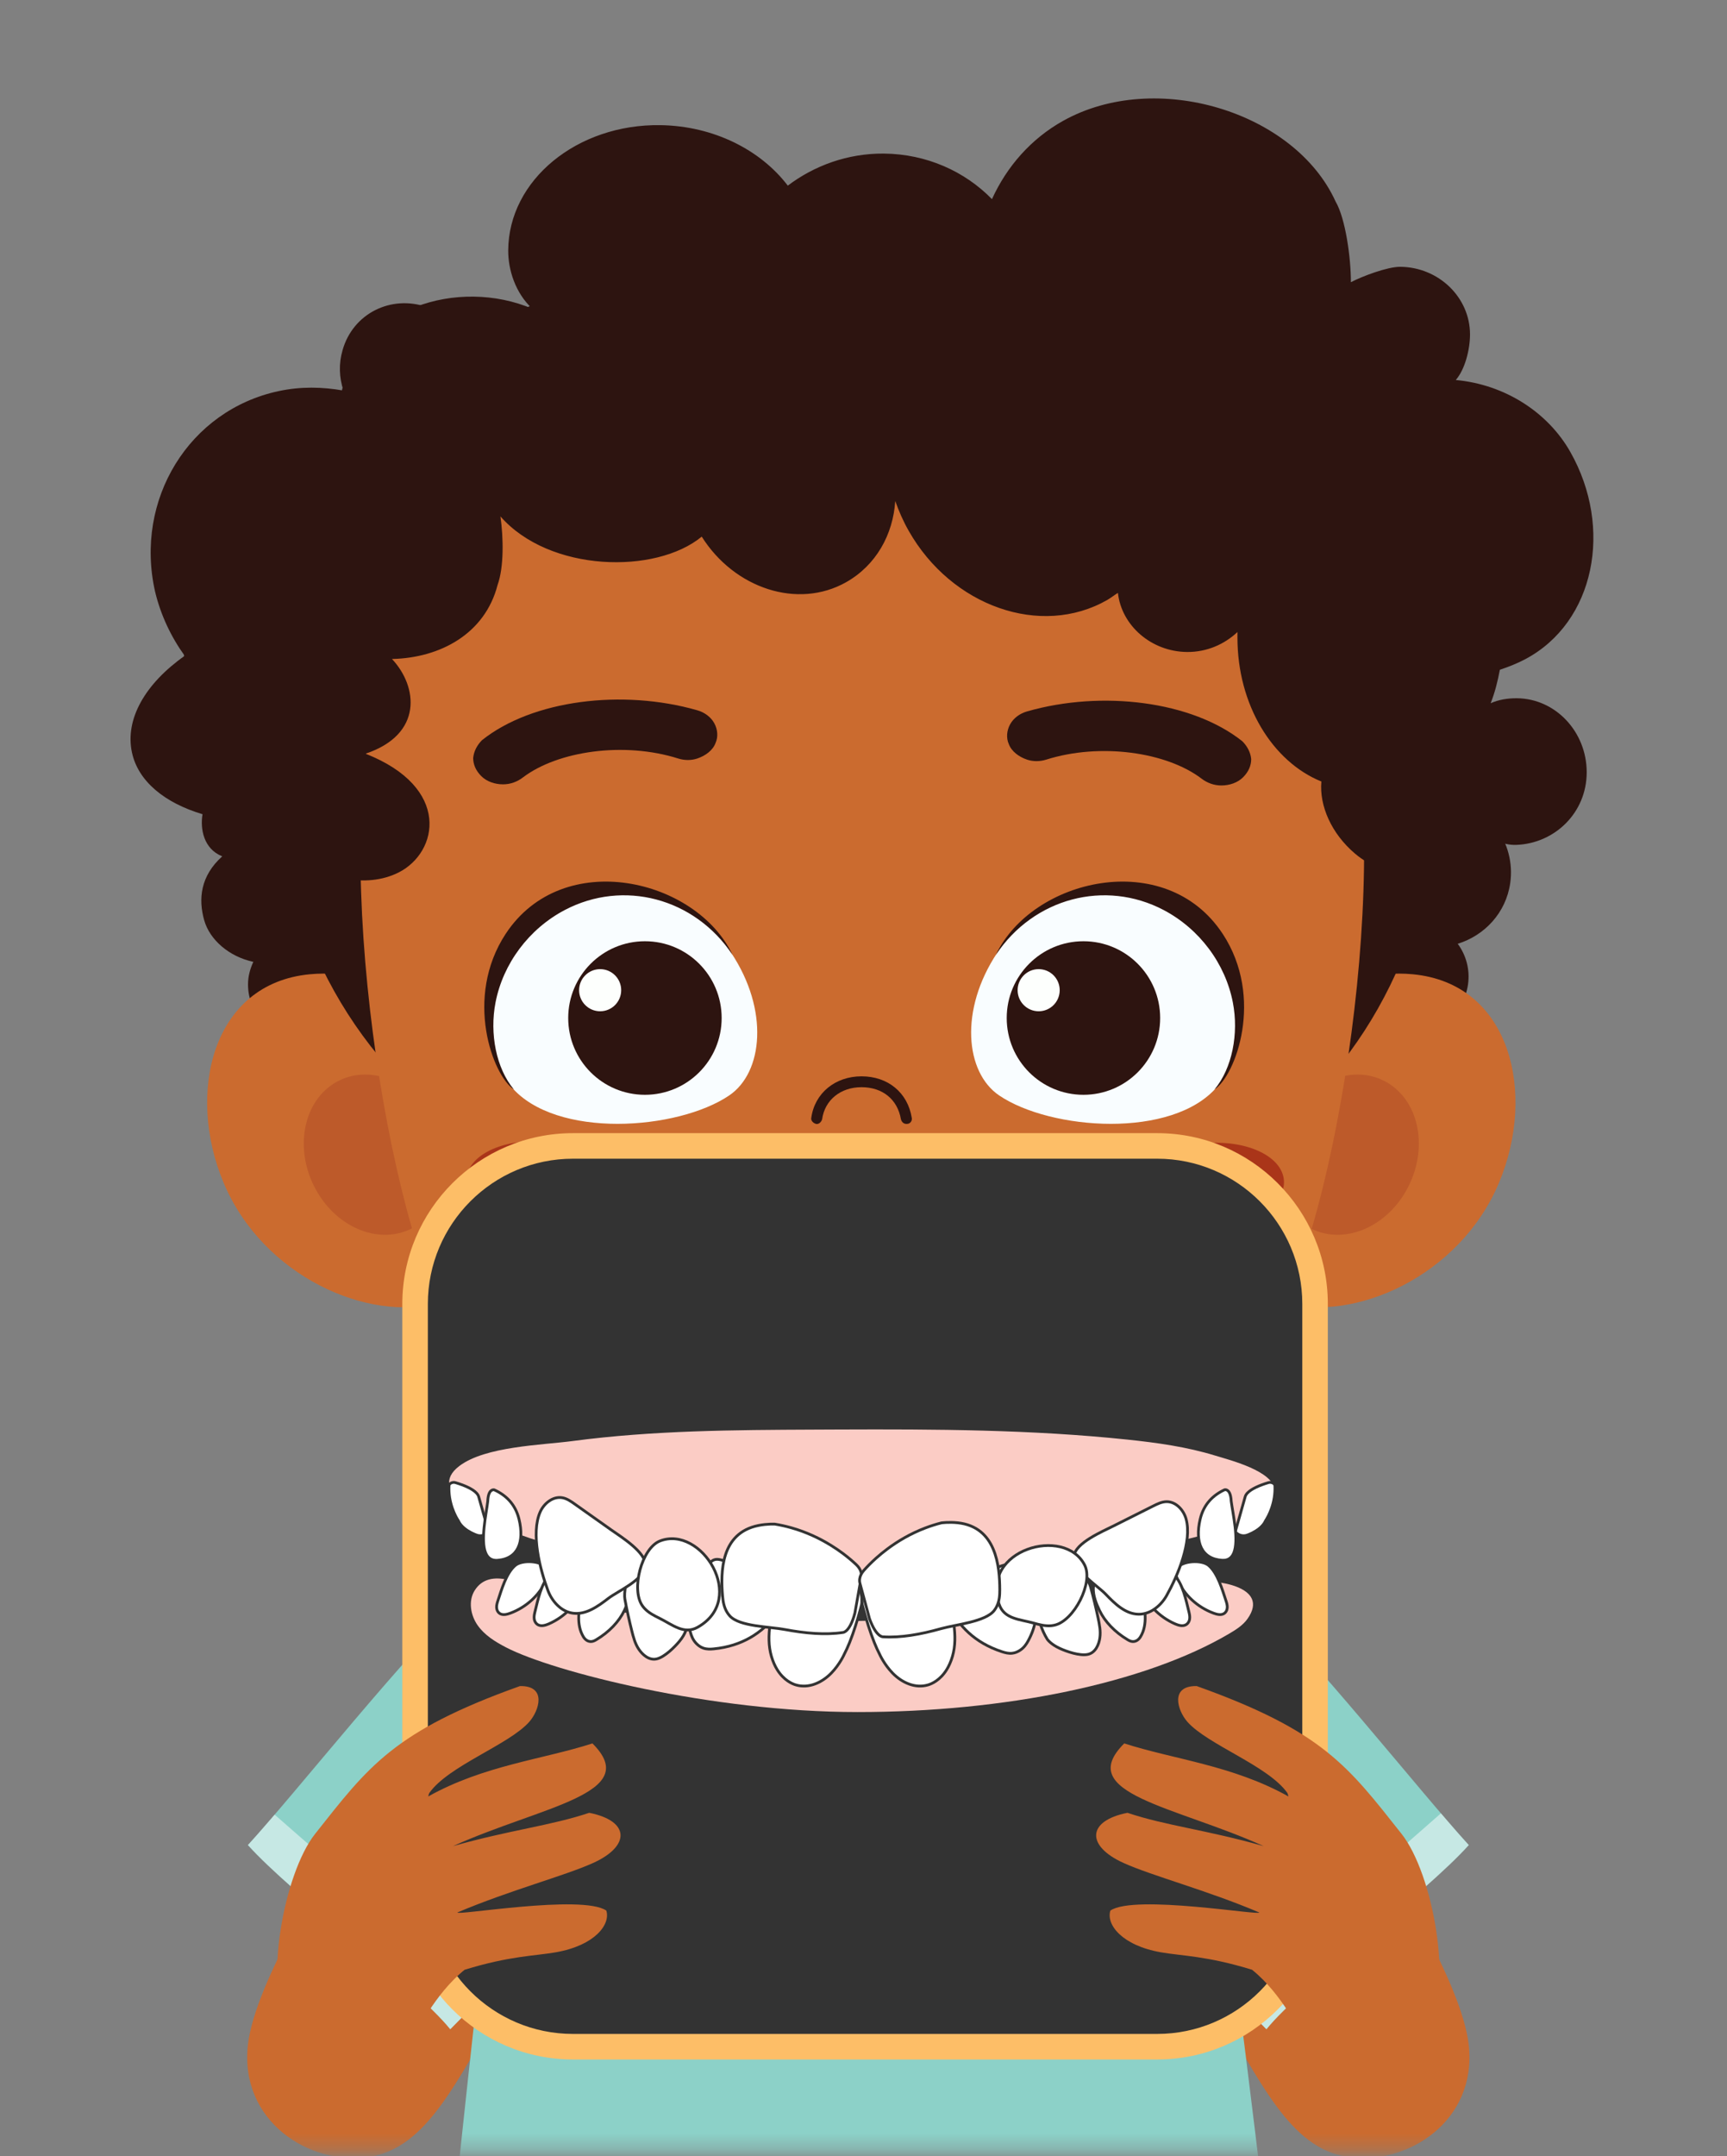 <svg width="113" height="141" viewBox="0 0 113 141" fill="none" xmlns="http://www.w3.org/2000/svg">
<rect x="0" y="0" width="113" height="141" fill="#808080" stroke="none"/>
<mask id="mask0_5049_5191" style="mask-type:alpha" maskUnits="userSpaceOnUse" x="0" y="0" width="113" height="141">
<rect x="0.167" y="0.679" width="112.7" height="140" rx="11.863" fill="#E4EFFC"/>
</mask>
<g mask="url(#mask0_5049_5191)">
<path d="M79.348 130.898C79.13 130.536 88.394 118.222 88.612 118.559C90.661 121.718 95.642 129.552 96.104 133.728C96.65 138.671 92.118 141.621 88.186 141.038C84.356 140.472 82.463 136.058 79.349 130.898L79.348 130.898Z" fill="#CB6B2F"/>
<path d="M96.104 120.647C93.209 123.869 85.128 129.878 82.864 132.692C80.177 129.927 72.437 122.578 72.29 122.088C69.646 113.303 68.634 102.054 68.689 101.62C77.65 102.606 80.299 103.409 81.782 104.455C85.582 107.87 92.936 117.193 96.104 120.647Z" fill="#8CD1C8"/>
<path d="M32.975 130.898C33.193 130.536 23.929 118.222 23.711 118.559C21.662 121.718 16.681 129.552 16.219 133.728C15.674 138.671 20.205 141.621 24.137 141.038C27.967 140.472 29.86 136.058 32.974 130.898L32.975 130.898Z" fill="#CB6B2F"/>
<path d="M16.221 120.647C19.116 123.869 27.197 129.878 29.461 132.692C32.148 129.927 39.888 122.578 40.035 122.088C42.681 113.303 39.773 102.344 39.719 101.91C32.506 102.845 32.026 103.411 30.544 104.455C26.744 107.87 19.391 117.193 16.221 120.647Z" fill="#8CD1C8"/>
<path d="M28.326 158.789C41.772 166.724 68.076 165.993 84.357 158.132C84.357 158.132 79.221 113.578 77.126 103.147C65.824 100.027 44.754 100.889 34.405 102.652C32.905 115.961 30.083 139.133 28.326 158.789Z" fill="#8CD1C8"/>
<path d="M53.758 117.875C53.941 118.816 54.851 119.431 55.792 119.249C56.734 119.066 57.349 118.155 57.166 117.214C56.984 116.273 56.073 115.658 55.132 115.84C54.191 116.023 53.576 116.933 53.758 117.875Z" fill="#E7D5FC"/>
<path d="M74.121 104.476C74.121 108.045 65.846 113.504 55.639 113.504C45.431 113.504 37.156 108.045 37.156 104.476C37.156 100.907 45.431 101.378 55.639 101.378C65.846 101.378 74.121 100.905 74.121 104.476Z" fill="#E7D5FC"/>
<path d="M68.596 103.609C68.627 102.934 68.264 102.323 68.101 101.682C63.614 101.042 47.157 101.339 43.636 101.62C43.578 101.91 43.455 102.182 43.441 102.483C43.208 107.695 48.65 112.169 55.596 112.48C62.542 112.791 68.363 108.818 68.596 103.607L68.596 103.609Z" fill="#CB6B2F"/>
<path d="M64.908 89.17L64.749 103.889C64.715 107.054 60.665 109.577 55.705 109.523C50.744 109.468 46.749 106.859 46.783 103.694L46.942 88.976L64.908 89.17Z" fill="#CB6B2F"/>
<path opacity="0.19" d="M66.028 95.772C66.052 95.242 65.962 94.731 65.836 94.228C60.393 93.86 52.217 93.743 46.388 94.208C46.344 94.436 46.246 94.65 46.236 94.887C46.053 98.987 50.335 102.51 55.801 102.753C61.267 102.998 65.846 99.872 66.03 95.771L66.028 95.772Z" fill="#612019"/>
<path d="M98.814 57.759C99.204 55.074 97.342 52.579 94.652 52.187C91.964 51.795 89.467 53.656 89.076 56.341C88.825 58.071 89.57 59.658 90.808 60.719C89.823 61.24 89.061 62.151 88.889 63.337C88.602 65.312 89.972 67.147 91.951 67.435C93.929 67.722 95.766 66.355 96.053 64.378C96.195 63.396 95.926 62.451 95.381 61.713C97.138 61.17 98.532 59.695 98.814 57.757L98.814 57.759Z" fill="#2D1410"/>
<path d="M40.184 37.472C39.719 36.391 39.028 35.542 38.186 34.898C40.192 33.59 41.208 31.6 40.547 30.012C40.131 29.057 39.156 28.416 37.933 28.208C42.044 21.338 30.706 20.718 30.924 23.056C30.46 21.73 29.383 20.596 27.951 20.084C25.575 19.254 23.09 20.505 22.414 22.899C22.159 23.773 22.187 24.682 22.474 25.54C21.101 25.295 19.673 25.265 18.242 25.572C12.376 26.819 8.783 32.663 10.147 38.685C10.519 40.238 11.208 41.671 12.085 42.883C9.5 44.704 8.163 47.023 8.635 49.208C9.04 51.09 10.775 52.501 13.251 53.241C13.092 54.186 13.312 55.504 14.542 55.996C13.116 57.273 12.967 58.779 13.361 60.175C13.724 61.459 14.995 62.556 16.576 62.895C16.365 63.348 16.228 63.842 16.228 64.374C16.228 66.322 17.806 67.9 19.754 67.9C20.521 67.9 21.192 67.605 21.77 67.189C22.814 67.542 23.892 67.419 24.843 66.954C24.536 69.594 26.173 72.727 28.398 73.267C30.02 73.663 32.366 72.502 32.839 69.704C33.199 67.674 31.517 64.137 30.512 63.071C34.157 62.103 36.419 58.61 35.608 55.093C35.377 54.02 34.826 53.066 34.15 52.26C36.58 52.873 38.719 52.388 39.665 50.811C40.673 49.16 40.096 46.719 38.396 44.561C40.457 43.038 41.289 40.1 40.182 37.472L40.184 37.472Z" fill="#2D1410"/>
<path d="M14.616 77.303C17.203 83.51 24.154 86.468 28.667 85.193C33.18 83.917 33.288 78.509 31.561 72.421C29.836 66.332 25.027 63.252 20.265 63.707C13.871 64.317 12.183 71.468 14.616 77.301L14.616 77.303Z" fill="#CB6B2F"/>
<path d="M20.792 78.005C22.326 80.546 25.249 81.487 27.32 80.107C29.392 78.725 29.828 75.544 28.294 73.003C26.761 70.461 23.838 69.52 21.767 70.901C19.695 72.281 19.259 75.462 20.793 78.005L20.792 78.005Z" fill="#BD5A2A"/>
<path d="M98.097 77.303C95.511 83.51 88.559 86.468 84.046 85.193C79.533 83.917 79.425 78.509 81.152 72.421C82.877 66.332 87.686 63.252 92.449 63.707C98.843 64.317 100.53 71.468 98.097 77.301L98.097 77.303Z" fill="#CB6B2F"/>
<path d="M91.922 78.005C90.388 80.546 87.465 81.487 85.393 80.107C83.322 78.725 82.886 75.544 84.42 73.003C85.952 70.461 88.875 69.52 90.947 70.901C93.018 72.281 93.454 75.462 91.92 78.005L91.922 78.005Z" fill="#BD5A2A"/>
<path d="M94.554 47.417C94.421 71.233 78.739 81.852 56.835 81.719C34.93 81.585 17.559 70.789 17.693 46.971C17.826 23.155 36.487 16.441 55.725 16.223C75.541 15.998 94.688 23.602 94.554 47.417Z" fill="#2D1410"/>
<path d="M88.098 45.144C84.374 32.004 71.834 28.247 56.507 28.154L56.332 28.154C41.047 28.244 28.466 32.002 24.744 45.144C21.627 56.15 25.323 79.934 29.588 86.958C33.19 92.893 46.16 99.03 56.068 98.963C56.156 98.963 56.6 98.963 56.69 98.963C66.598 99.007 79.554 92.835 83.17 86.958C87.499 79.924 91.219 56.15 88.1 45.144L88.098 45.144Z" fill="#CB6B2F"/>
<path d="M30.514 77.099C30.404 78.652 32.467 80.031 35.089 80.21C37.712 80.389 39.957 79.281 40.067 77.767C40.18 76.214 38.11 74.855 35.492 74.656C32.867 74.455 30.625 75.543 30.514 77.099Z" fill="#AA3519"/>
<path d="M74.456 77.856C74.569 79.412 76.811 80.479 79.434 80.3C82.056 80.121 84.119 78.698 84.009 77.189C83.896 75.632 81.654 74.566 79.032 74.745C76.409 74.924 74.346 76.347 74.456 77.856Z" fill="#AA3519"/>
<path d="M68.578 79.192C68.079 76.571 64.001 77.215 57.381 77.191C57.026 77.191 55.693 77.191 55.338 77.191C48.72 77.215 44.663 76.566 44.141 79.192C43.137 84.253 49.561 89.812 56.269 89.855C56.269 89.855 56.357 89.855 56.402 89.855C63.158 89.831 69.539 84.258 68.576 79.192L68.578 79.192Z" fill="#4E0000"/>
<path d="M56.401 89.945L56.272 89.945C54.096 89.945 51.829 89.323 49.742 88.165L49.608 88.077L49.696 87.989C51.428 86.435 53.783 85.546 56.315 85.546C58.846 85.546 61.201 86.389 62.933 87.989L63.021 88.077L62.887 88.165C60.89 89.321 58.623 89.945 56.401 89.945Z" fill="#D78D70"/>
<path d="M56.358 80.57C51.739 80.57 47.875 79.149 47.386 77.237L47.341 77.104L65.29 77.104L65.244 77.237C64.845 79.15 60.98 80.57 56.36 80.57L56.358 80.57Z" fill="white"/>
<path d="M59.302 73.491C59.123 73.491 58.991 73.357 58.947 73.18C58.726 71.891 57.747 71.091 56.37 71.091C54.993 71.091 53.969 71.934 53.794 73.18C53.748 73.359 53.572 73.537 53.393 73.491C53.214 73.445 53.038 73.269 53.084 73.09C53.305 71.49 54.638 70.38 56.37 70.38C58.102 70.38 59.391 71.446 59.657 73.09C59.702 73.269 59.569 73.491 59.347 73.491L59.302 73.491Z" fill="#2D1410"/>
<path d="M65.249 62.303C62.762 66.036 63.156 70.129 65.381 71.633C68.752 73.91 76.729 74.492 79.643 71.056C82.458 67.738 81.002 61.764 76.266 59.282C72.113 57.104 67.647 58.702 65.249 62.303Z" fill="#F9FDFF"/>
<path d="M80 61.06C76.261 55.375 67.512 57.46 65.16 62.437C67.649 58.704 72.317 57.498 76.136 59.505C78.493 60.745 80.176 63.015 80.667 65.548C81.064 67.591 80.622 69.859 79.468 71.236C80.843 70.345 82.749 65.239 80 61.058L80 61.06Z" fill="#2D1410"/>
<path d="M70.891 61.547C68.118 61.547 65.871 63.795 65.871 66.568C65.871 69.341 68.118 71.588 70.891 71.588C73.664 71.588 75.911 69.341 75.911 66.568C75.911 63.795 73.664 61.547 70.891 61.547Z" fill="#2D1410"/>
<path d="M67.961 66.126C68.722 66.126 69.338 65.509 69.338 64.748C69.338 63.988 68.722 63.371 67.961 63.371C67.201 63.371 66.584 63.988 66.584 64.748C66.584 65.509 67.201 66.126 67.961 66.126Z" fill="#FDFFFD"/>
<path d="M47.841 62.303C50.328 66.036 49.934 70.129 47.709 71.633C44.339 73.91 36.362 74.492 33.447 71.056C30.632 67.738 32.089 61.764 36.825 59.282C40.978 57.104 45.442 58.702 47.841 62.303Z" fill="#F9FDFF"/>
<path d="M33.09 61.06C36.83 55.375 45.578 57.46 47.931 62.437C45.442 58.704 40.773 57.498 36.955 59.505C34.598 60.745 32.915 63.015 32.423 65.548C32.026 67.591 32.469 69.859 33.623 71.236C32.247 70.345 30.341 65.239 33.09 61.058L33.09 61.06Z" fill="#2D1410"/>
<path d="M42.199 61.547C44.972 61.547 47.219 63.795 47.219 66.568C47.219 69.341 44.972 71.588 42.199 71.588C39.427 71.588 37.179 69.341 37.179 66.568C37.179 63.795 39.427 61.547 42.199 61.547Z" fill="#2D1410"/>
<path d="M39.268 66.126C40.028 66.126 40.645 65.509 40.645 64.748C40.645 63.988 40.028 63.371 39.268 63.371C38.507 63.371 37.891 63.988 37.891 64.748C37.891 65.509 38.507 66.126 39.268 66.126Z" fill="#FDFFFD"/>
<path d="M12.256 45.104C11.321 40.896 13.592 36.153 15.912 35.091C13.817 32.575 14.141 28.897 16.655 26.805C18.283 25.451 20.427 25.128 22.334 25.733C23.375 20.089 30.037 18.136 34.836 20.192C33.719 19.168 33.246 17.632 33.253 16.377C33.276 11.769 37.767 8.1 43.215 8.183C46.706 8.237 49.777 9.812 51.546 12.139C53.27 10.836 55.458 10.023 57.83 10.043C60.623 10.067 63.137 11.208 64.905 13.022C65.881 10.881 67.466 9.072 69.56 7.902C75.619 4.518 84.717 7.297 87.389 13.176C88.041 14.293 88.391 16.85 88.391 18.453C89.09 18.082 90.783 17.438 91.623 17.446C94.139 17.47 96.185 19.447 96.185 21.869C96.185 22.845 95.86 24.152 95.254 24.848C98.51 25.148 101.298 26.992 102.747 29.549C105.574 34.535 104.342 40.688 99.814 43.096C99.262 43.39 98.697 43.608 98.138 43.796C97.998 44.539 97.814 45.284 97.535 45.984C98.047 45.752 98.652 45.653 99.258 45.658C101.774 45.681 103.82 47.844 103.82 50.498C103.82 53.151 101.723 55.155 99.213 55.246C98.331 55.278 97.388 54.844 96.616 54.044C96.501 54.788 95.781 55.77 95.396 56.13C93.958 57.473 90.883 57.71 88.646 55.805C87.112 54.499 86.319 52.686 86.459 51.102C83.247 49.8 80.968 46.075 80.968 41.7L80.968 41.328C80.128 42.121 78.968 42.647 77.663 42.633C75.335 42.609 73.382 40.909 73.147 38.769C72.915 38.909 72.685 39.096 72.447 39.233C68.105 41.712 62.262 39.647 59.461 34.716C59.089 34.064 58.809 33.413 58.577 32.761C58.437 34.948 57.327 36.96 55.365 38.069C52.209 39.852 48.059 38.49 45.915 35.09C42.904 37.572 35.949 37.423 32.744 33.767C32.945 35.169 32.977 37.087 32.557 38.251C31.73 41.45 28.796 43.022 25.648 43.091C27.342 44.891 27.694 48.025 23.916 49.284C29.53 51.488 28.692 55.731 26.085 57.049C23.931 58.137 21.06 57.389 19.604 56.06C18.068 54.658 19.683 51.718 19.357 51.718C15.775 51.077 13.046 48.656 12.257 45.105L12.256 45.104Z" fill="#2D1410"/>
<path d="M30.96 49.553C30.96 49.996 31.137 50.396 31.494 50.753C31.849 51.108 32.383 51.287 32.915 51.287C33.403 51.287 33.851 51.115 34.204 50.844C36.497 49.099 40.839 48.48 44.379 49.599C44.783 49.726 45.222 49.732 45.623 49.599C46.156 49.42 46.645 49.065 46.822 48.577C47.001 48.176 46.956 47.688 46.734 47.287C46.513 46.887 46.111 46.583 45.623 46.444C40.718 45.038 34.827 45.776 31.538 48.399C31.227 48.712 31.006 49.112 30.962 49.555L30.96 49.553Z" fill="#2D1410"/>
<path d="M81.868 49.627C81.868 50.07 81.691 50.47 81.335 50.827C80.98 51.182 80.446 51.361 79.914 51.361C79.425 51.361 78.978 51.188 78.624 50.918C76.332 49.172 71.989 48.554 68.45 49.673C68.046 49.799 67.606 49.806 67.206 49.673C66.672 49.493 66.184 49.139 66.006 48.65C65.827 48.25 65.873 47.761 66.094 47.361C66.316 46.96 66.718 46.656 67.206 46.518C72.111 45.112 78.001 45.85 81.291 48.473C81.602 48.785 81.823 49.186 81.867 49.629L81.868 49.627Z" fill="#2D1410"/>
<path opacity="0.5" d="M82.864 132.691C85.128 129.878 93.209 123.871 96.104 120.646C95.597 120.092 94.972 119.377 94.282 118.571C89.913 122.419 84.947 126.726 80.537 130.366C81.461 131.277 82.284 132.093 82.865 132.69L82.864 132.691Z" fill="white"/>
<path opacity="0.5" d="M17.97 118.656C17.309 119.426 16.711 120.112 16.221 120.646C19.116 123.869 27.197 129.878 29.461 132.691C30.036 132.1 30.85 131.292 31.762 130.393C27.489 126.929 22.493 122.623 17.97 118.657L17.97 118.656Z" fill="white"/>
<path d="M76.344 133.661L37.127 134.088C31.225 134.088 27.082 127.594 27.082 121.692L26.655 86.747C26.655 80.844 31.942 74.933 37.844 74.933L75.36 74.933C81.262 74.933 86.003 81.057 86.003 86.96L86.003 123.142C86.003 129.044 82.244 133.661 76.342 133.661L76.344 133.661Z" fill="white"/>
<path d="M76.344 133.661L37.127 134.088C31.225 134.088 27.082 127.594 27.082 121.692L26.655 86.747C26.655 80.844 31.942 74.933 37.844 74.933L75.36 74.933C81.262 74.933 86.003 81.057 86.003 86.96L86.003 123.142C86.003 129.044 82.244 133.661 76.342 133.661L76.344 133.661Z" fill="#333333"/>
<path d="M75.719 134.668L37.487 134.668C31.335 134.668 26.324 129.657 26.324 123.5L26.324 85.264C26.324 79.108 31.334 74.096 37.487 74.096L75.719 74.096C81.87 74.096 86.882 79.106 86.882 85.264L86.882 123.5C86.882 129.656 81.872 134.668 75.719 134.668ZM37.487 75.767C32.254 75.767 27.995 80.027 27.995 85.264L27.995 123.5C27.995 128.736 32.254 132.996 37.487 132.996L75.719 132.996C80.951 132.996 85.211 128.736 85.211 123.5L85.211 85.264C85.211 80.027 80.951 75.767 75.719 75.767L37.487 75.767Z" fill="#FDBE67"/>
<g style="mix-blend-mode:luminosity">
<path d="M42.582 102.278C48.089 103.321 53.535 104.147 59.138 104.021C63.154 103.931 67.161 103.403 71.066 102.451C72.708 102.051 74.253 101.34 75.896 101.029C77.845 100.659 79.75 100.138 81.592 99.389C82.031 99.21 82.475 99.015 82.83 98.697C83.186 98.38 83.444 97.917 83.408 97.439C83.314 96.181 80.453 95.47 79.506 95.178C77.648 94.608 75.712 94.339 73.785 94.136C67.508 93.475 61.187 93.449 54.874 93.474C54.346 93.476 53.816 93.478 53.288 93.481C48.016 93.504 42.721 93.532 37.484 94.226C35.429 94.498 31.771 94.57 30.061 95.856C27.828 97.535 31.738 99.359 32.963 99.913C35.996 101.287 39.332 101.664 42.582 102.28L42.582 102.278Z" fill="#FBCCC5"/>
<path d="M31.052 104.01C30.632 104.688 30.79 105.615 31.247 106.269C31.703 106.923 32.406 107.356 33.111 107.721C36.184 109.316 46.504 111.95 56.12 111.95C65.735 111.95 74.924 110.076 80.443 106.815C80.884 106.554 81.331 106.272 81.627 105.852C83.149 103.699 79.445 103.271 78.205 103.413C73.957 103.899 69.842 105.267 65.591 105.719C62.944 106.001 60.274 105.925 57.612 105.961C55.567 105.989 53.524 106.085 51.481 106.18C49.894 106.254 48.473 106.468 47.002 105.906C45.32 105.265 43.719 105.442 41.949 105.468C39.746 105.5 37.539 105.054 35.513 104.179C34.286 103.649 32.05 102.4 31.052 104.01Z" fill="#FBCCC5"/>
<path d="M32.585 104.647C32.532 104.802 32.484 104.963 32.493 105.123C32.503 105.284 32.582 105.446 32.736 105.526C32.929 105.624 33.177 105.563 33.388 105.485C34.445 105.094 35.318 104.288 35.731 103.325C35.843 103.065 35.917 102.756 35.758 102.526C35.428 102.055 34.165 101.976 33.709 102.366C33.114 102.875 32.812 103.972 32.585 104.647Z" fill="white" stroke="#333333" stroke-width="0.181" stroke-linejoin="round"/>
<path d="M35.008 105.374C34.967 105.536 34.931 105.702 34.955 105.865C34.979 106.028 35.075 106.191 35.239 106.261C35.447 106.351 35.696 106.276 35.907 106.185C36.961 105.726 37.792 104.856 38.136 103.851C38.228 103.578 38.28 103.26 38.095 103.035C37.717 102.572 36.409 102.561 35.971 102.985C35.402 103.538 35.184 104.672 35.008 105.374Z" fill="white" stroke="#333333" stroke-width="0.181" stroke-linejoin="round"/>
<path d="M38.019 106.715C38.06 106.822 38.11 106.925 38.17 107.026C38.265 107.183 38.444 107.357 38.694 107.339C38.819 107.33 38.925 107.273 39.018 107.217C39.854 106.718 40.503 106.038 40.853 105.307C41.078 104.839 41.271 104.346 41.257 103.85C41.243 103.326 40.681 103.201 39.943 103.087C39.604 103.035 39.252 102.983 38.913 103.033C38.205 103.137 38.239 103.581 38.15 103.968C37.96 104.803 37.691 105.856 38.018 106.715L38.019 106.715Z" fill="white" stroke="#333333" stroke-width="0.181" stroke-linejoin="round"/>
<path d="M41.501 107.221C41.576 107.44 41.669 107.652 41.799 107.844C42.032 108.19 42.474 108.605 42.993 108.469C43.501 108.337 44.139 107.705 44.452 107.327C44.883 106.806 44.934 106.422 44.934 106.422C44.973 106.052 44.956 105.68 44.909 105.328C44.847 104.862 44.729 104.434 44.617 104.099C44.471 103.661 44.331 103.38 44.331 103.38C44.08 103.005 43.304 102.886 42.6 102.869C42.198 102.859 41.818 102.883 41.573 102.912C40.908 102.989 40.822 104.223 40.886 104.569C41.017 105.267 41.168 105.958 41.34 106.644C41.388 106.838 41.438 107.031 41.504 107.22L41.501 107.221Z" fill="white" stroke="#333333" stroke-width="0.181" stroke-linejoin="round"/>
<path d="M55.229 108.194C55.229 108.194 54.94 108.839 54.389 109.406C53.781 110.029 52.911 110.425 52.072 110.175C51.837 110.106 51.285 109.875 50.852 109.175C50.708 108.941 50.577 108.656 50.475 108.307C50.075 106.934 50.537 105.519 50.746 104.138C50.785 103.887 50.827 103.625 50.997 103.414C51.21 103.151 51.594 103.006 51.977 102.965C53.02 102.853 54.191 103.166 55.203 103.339C55.476 103.387 55.76 103.438 55.975 103.583C56.349 103.834 56.459 104.596 56.367 104.954C56.34 105.055 56.313 105.162 56.282 105.275C56.111 105.902 55.873 106.694 55.591 107.399C55.477 107.683 55.355 107.953 55.229 108.193L55.229 108.194Z" fill="white" stroke="#333333" stroke-width="0.181" stroke-linejoin="round"/>
<path d="M46.015 107.768C46.25 107.851 46.484 107.839 46.697 107.819C48.582 107.636 49.861 106.752 50.738 105.65C50.985 105.34 51.545 104.985 50.951 104.426C50.401 103.907 49.453 103.44 48.822 102.958C48.337 102.587 47.629 102.069 47.046 101.973C46.706 101.917 46.517 102.095 46.395 102.281C45.529 103.598 44.605 104.755 45.177 106.745C45.246 106.987 45.343 107.249 45.58 107.485C45.723 107.629 45.869 107.716 46.017 107.768L46.015 107.768Z" fill="white" stroke="#333333" stroke-width="0.181" stroke-linejoin="round"/>
<path d="M80.21 104.647C80.263 104.802 80.311 104.963 80.302 105.123C80.292 105.284 80.213 105.446 80.059 105.526C79.865 105.624 79.618 105.563 79.407 105.485C78.35 105.094 77.477 104.288 77.064 103.325C76.952 103.065 76.877 102.756 77.037 102.526C77.366 102.055 78.63 101.976 79.086 102.366C79.68 102.875 79.983 103.972 80.21 104.647Z" fill="white" stroke="#333333" stroke-width="0.181" stroke-linejoin="round"/>
<path d="M77.787 105.374C77.828 105.536 77.864 105.702 77.84 105.865C77.816 106.028 77.719 106.191 77.556 106.261C77.348 106.351 77.099 106.276 76.888 106.185C75.834 105.726 75.003 104.856 74.659 103.851C74.567 103.578 74.515 103.26 74.7 103.035C75.078 102.572 76.386 102.561 76.823 102.985C77.393 103.538 77.611 104.672 77.787 105.374Z" fill="white" stroke="#333333" stroke-width="0.181" stroke-linejoin="round"/>
<path d="M74.777 106.715C74.736 106.822 74.686 106.925 74.625 107.026C74.531 107.183 74.352 107.357 74.102 107.339C73.977 107.33 73.871 107.273 73.778 107.217C72.942 106.718 72.293 106.038 71.942 105.307C71.718 104.839 71.524 104.346 71.539 103.85C71.553 103.326 72.115 103.201 72.853 103.087C73.191 103.035 73.543 102.983 73.883 103.033C74.591 103.137 74.557 103.581 74.646 103.968C74.836 104.803 75.105 105.856 74.778 106.715L74.777 106.715Z" fill="white" stroke="#333333" stroke-width="0.181" stroke-linejoin="round"/>
<path d="M71.961 106.407C71.989 106.636 71.998 106.867 71.965 107.097C71.908 107.51 71.692 108.077 71.165 108.182C70.639 108.286 69.8 107.996 69.353 107.792C68.738 107.513 68.525 107.189 68.525 107.189C68.328 106.873 68.18 106.532 68.068 106.195C67.92 105.749 67.839 105.312 67.793 104.962C67.733 104.504 67.736 104.19 67.736 104.19C67.798 103.743 68.443 103.297 69.069 102.973C69.427 102.789 69.778 102.644 70.011 102.563C70.643 102.341 71.26 103.414 71.354 103.753C71.541 104.437 71.708 105.125 71.854 105.817C71.895 106.013 71.934 106.208 71.958 106.407L71.961 106.407Z" fill="white" stroke="#333333" stroke-width="0.181" stroke-linejoin="round"/>
<path d="M57.566 108.194C57.566 108.194 57.856 108.839 58.407 109.406C59.015 110.029 59.884 110.425 60.724 110.175C60.959 110.106 61.51 109.875 61.944 109.175C62.088 108.941 62.219 108.656 62.321 108.307C62.721 106.934 62.258 105.519 62.05 104.138C62.011 103.887 61.969 103.625 61.798 103.414C61.586 103.151 61.202 103.006 60.819 102.965C59.776 102.853 58.605 103.166 57.593 103.339C57.32 103.387 57.035 103.438 56.82 103.583C56.447 103.834 56.336 104.596 56.429 104.954C56.455 105.055 56.483 105.162 56.514 105.275C56.685 105.902 56.922 106.694 57.205 107.399C57.319 107.683 57.44 107.953 57.566 108.193L57.566 108.194Z" fill="white" stroke="#333333" stroke-width="0.181" stroke-linejoin="round"/>
<path d="M66.241 108.103C65.994 108.133 65.768 108.071 65.564 108.005C63.763 107.42 62.705 106.281 62.086 105.016C61.911 104.66 61.441 104.192 62.141 103.775C62.791 103.387 63.817 103.136 64.537 102.801C65.091 102.543 65.894 102.189 66.483 102.222C66.827 102.241 66.974 102.454 67.053 102.663C67.615 104.136 68.268 105.464 67.28 107.284C67.16 107.505 67.009 107.74 66.727 107.92C66.556 108.03 66.395 108.084 66.24 108.102L66.241 108.103Z" fill="white" stroke="#333333" stroke-width="0.181" stroke-linejoin="round"/>
<path d="M29.992 99.441C30.157 99.822 30.56 100.084 30.847 100.231C31.028 100.323 31.164 100.369 31.164 100.369C31.546 100.521 31.828 100.288 31.828 100.288C31.877 100.253 31.927 100.217 31.977 100.182C31.91 99.943 31.841 99.704 31.774 99.465C31.672 99.103 31.569 98.742 31.466 98.379C31.419 98.208 31.369 98.038 31.321 97.866C31.226 97.535 30.713 97.272 30.243 97.095C30.084 97.036 29.929 96.986 29.798 96.947C29.61 96.891 29.388 96.999 29.379 97.149C29.365 97.425 29.384 97.686 29.421 97.926C29.502 98.434 29.671 98.847 29.804 99.114C29.909 99.323 29.992 99.439 29.992 99.439L29.992 99.441Z" fill="white" stroke="#333333" stroke-width="0.181" stroke-linejoin="round"/>
<path d="M82.805 99.441C82.639 99.822 82.236 100.084 81.949 100.231C81.768 100.323 81.632 100.369 81.632 100.369C81.25 100.521 80.968 100.288 80.968 100.288C80.919 100.253 80.87 100.217 80.819 100.182C80.886 99.943 80.955 99.704 81.022 99.465C81.124 99.103 81.228 98.742 81.33 98.379C81.378 98.208 81.427 98.038 81.475 97.866C81.57 97.535 82.083 97.272 82.553 97.095C82.712 97.036 82.867 96.986 82.998 96.947C83.186 96.891 83.409 96.999 83.417 97.149C83.431 97.425 83.412 97.686 83.375 97.926C83.294 98.434 83.125 98.847 82.992 99.114C82.887 99.323 82.805 99.439 82.805 99.439L82.805 99.441Z" fill="white" stroke="#333333" stroke-width="0.181" stroke-linejoin="round"/>
<path d="M31.786 101.562C31.92 101.87 32.157 102.056 32.548 102.027C33.905 101.929 34.32 100.817 33.96 99.337C33.718 98.339 33.081 97.754 32.336 97.418C32.336 97.418 32.042 97.338 31.944 97.875C31.928 97.958 31.918 98.056 31.914 98.172C31.817 98.986 31.423 100.725 31.786 101.563L31.786 101.562Z" fill="white" stroke="#333333" stroke-width="0.181" stroke-linejoin="round"/>
<path d="M36.614 105.092C36.87 105.301 37.169 105.445 37.499 105.487C38.34 105.596 39.117 105.045 39.796 104.522C40.438 104.027 42.15 103.313 42.228 102.37C42.299 101.512 40.599 100.469 40 100.044C39.203 99.479 38.406 98.915 37.608 98.35C37.352 98.168 37.084 97.981 36.775 97.932C36.179 97.838 35.602 98.297 35.35 98.853C34.718 100.259 35.336 102.625 35.85 103.998C36.007 104.417 36.272 104.812 36.615 105.091L36.614 105.092Z" fill="white" stroke="#333333" stroke-width="0.181" stroke-linejoin="round"/>
<path d="M43.179 100.765C41.988 101.233 41.27 103.938 42.039 105.009C42.083 105.07 42.13 105.126 42.179 105.179C42.45 105.468 42.807 105.648 43.154 105.818C44.005 106.239 44.754 106.907 45.65 106.403C48.944 104.552 45.883 99.703 43.178 100.765L43.179 100.765Z" fill="white" stroke="#333333" stroke-width="0.181" stroke-linejoin="round"/>
<path d="M47.577 105.431C47.626 105.511 47.685 105.589 47.752 105.664C48.384 106.361 50.331 106.362 51.348 106.552C51.994 106.673 52.668 106.769 53.336 106.809C53.959 106.846 54.578 106.834 55.166 106.743C55.166 106.743 55.605 106.736 55.937 105.478C55.96 105.344 55.985 105.21 56.008 105.076C56.123 104.426 56.238 103.778 56.353 103.128C56.388 102.938 56.343 102.741 56.23 102.557C56.177 102.471 56.108 102.387 56.024 102.309C55.81 102.108 55.516 101.85 55.142 101.572C54.908 101.398 54.642 101.215 54.348 101.035C53.647 100.604 52.779 100.182 51.764 99.897C51.425 99.802 51.07 99.721 50.7 99.661C50.7 99.661 50.21 99.633 49.625 99.75C47.159 100.241 47.143 102.793 47.278 104.363C47.309 104.723 47.37 105.098 47.578 105.432L47.577 105.431Z" fill="white" stroke="#333333" stroke-width="0.181" stroke-linejoin="round"/>
<path d="M80.723 101.551C80.593 101.861 80.358 102.049 79.966 102.024C78.608 101.941 78.181 100.834 78.525 99.35C78.757 98.349 79.387 97.757 80.129 97.414C80.129 97.414 80.421 97.331 80.525 97.866C80.542 97.949 80.553 98.047 80.559 98.163C80.665 98.976 81.076 100.711 80.723 101.552L80.723 101.551Z" fill="white" stroke="#333333" stroke-width="0.181" stroke-linejoin="round"/>
<path d="M75.415 105.295C75.13 105.463 74.813 105.561 74.481 105.552C73.633 105.533 72.948 104.87 72.356 104.252C71.796 103.665 70.211 102.701 70.276 101.757C70.336 100.899 72.174 100.124 72.83 99.794C73.703 99.355 74.576 98.918 75.45 98.48C75.731 98.339 76.023 98.195 76.337 98.193C76.94 98.19 77.441 98.73 77.606 99.319C78.019 100.803 77.051 103.049 76.336 104.329C76.117 104.719 75.795 105.07 75.415 105.294L75.415 105.295Z" fill="white" stroke="#333333" stroke-width="0.181" stroke-linejoin="round"/>
<path d="M70.974 102.347C71.55 103.489 70.282 105.985 68.994 106.27C68.921 106.286 68.849 106.297 68.777 106.304C68.382 106.338 67.996 106.235 67.624 106.13C66.709 105.876 65.706 105.874 65.374 104.902C64.152 101.326 69.666 99.753 70.975 102.347L70.974 102.347Z" fill="white" stroke="#333333" stroke-width="0.181" stroke-linejoin="round"/>
<path d="M65.213 105.052C65.172 105.136 65.12 105.219 65.059 105.3C64.491 106.05 62.552 106.222 61.555 106.501C60.923 106.679 60.26 106.835 59.598 106.933C58.981 107.025 58.364 107.068 57.77 107.029C57.77 107.029 57.331 107.061 56.89 105.837C56.855 105.705 56.819 105.574 56.784 105.442C56.611 104.806 56.44 104.17 56.268 103.533C56.217 103.346 56.244 103.146 56.34 102.953C56.386 102.862 56.447 102.773 56.523 102.688C56.718 102.469 56.989 102.186 57.337 101.876C57.555 101.682 57.804 101.476 58.081 101.271C58.741 100.779 59.568 100.283 60.554 99.909C60.883 99.784 61.23 99.673 61.593 99.581C61.593 99.581 62.078 99.509 62.672 99.574C65.171 99.845 65.413 102.386 65.416 103.961C65.417 104.323 65.39 104.702 65.213 105.053L65.213 105.052Z" fill="white" stroke="#333333" stroke-width="0.181" stroke-linejoin="round"/>
</g>
<path d="M77.693 112.589C79.018 114.089 82.987 115.463 84.234 117.242C84.234 117.242 84.29 117.372 84.303 117.467C80.659 115.431 76.801 115.046 73.561 114.001C70.242 117.293 76.886 118.099 82.686 120.717C78.939 119.652 76.298 119.385 73.77 118.538C71.084 119.074 71.087 120.718 73.505 121.813C75.374 122.66 78.966 123.601 82.385 125.051C82.612 125.299 74.226 123.848 72.653 124.931C72.366 125.837 73.398 127.212 75.963 127.66C77.352 127.902 78.964 127.89 81.924 128.801C83.933 130.426 84.999 132.858 85.647 133.747C88.352 136.672 92.831 133.29 93.456 132.37C95.083 129.977 93.784 122.535 91.704 119.911C88.216 115.512 86.583 113.207 78.3 110.25C76.524 110.223 77.048 111.859 77.693 112.589Z" fill="#CB6B2F"/>
<path d="M34.631 112.589C33.307 114.089 29.338 115.463 28.091 117.242C28.091 117.242 28.035 117.372 28.022 117.467C31.666 115.431 35.522 115.046 38.764 114.001C42.083 117.293 35.441 118.099 29.639 120.717C33.386 119.652 36.027 119.385 38.555 118.538C41.241 119.074 41.238 120.718 38.82 121.813C36.951 122.66 33.359 123.601 29.939 125.051C29.713 125.299 38.099 123.848 39.672 124.931C39.959 125.837 38.926 127.212 36.362 127.66C34.973 127.902 33.362 127.89 30.401 128.801C28.392 130.426 27.325 132.858 26.678 133.747C23.973 136.672 19.494 133.29 18.869 132.37C17.242 129.977 18.541 122.535 20.621 119.911C24.108 115.512 25.742 113.207 34.025 110.25C35.801 110.223 35.277 111.859 34.631 112.589Z" fill="#CB6B2F"/>
</g>
</svg>

